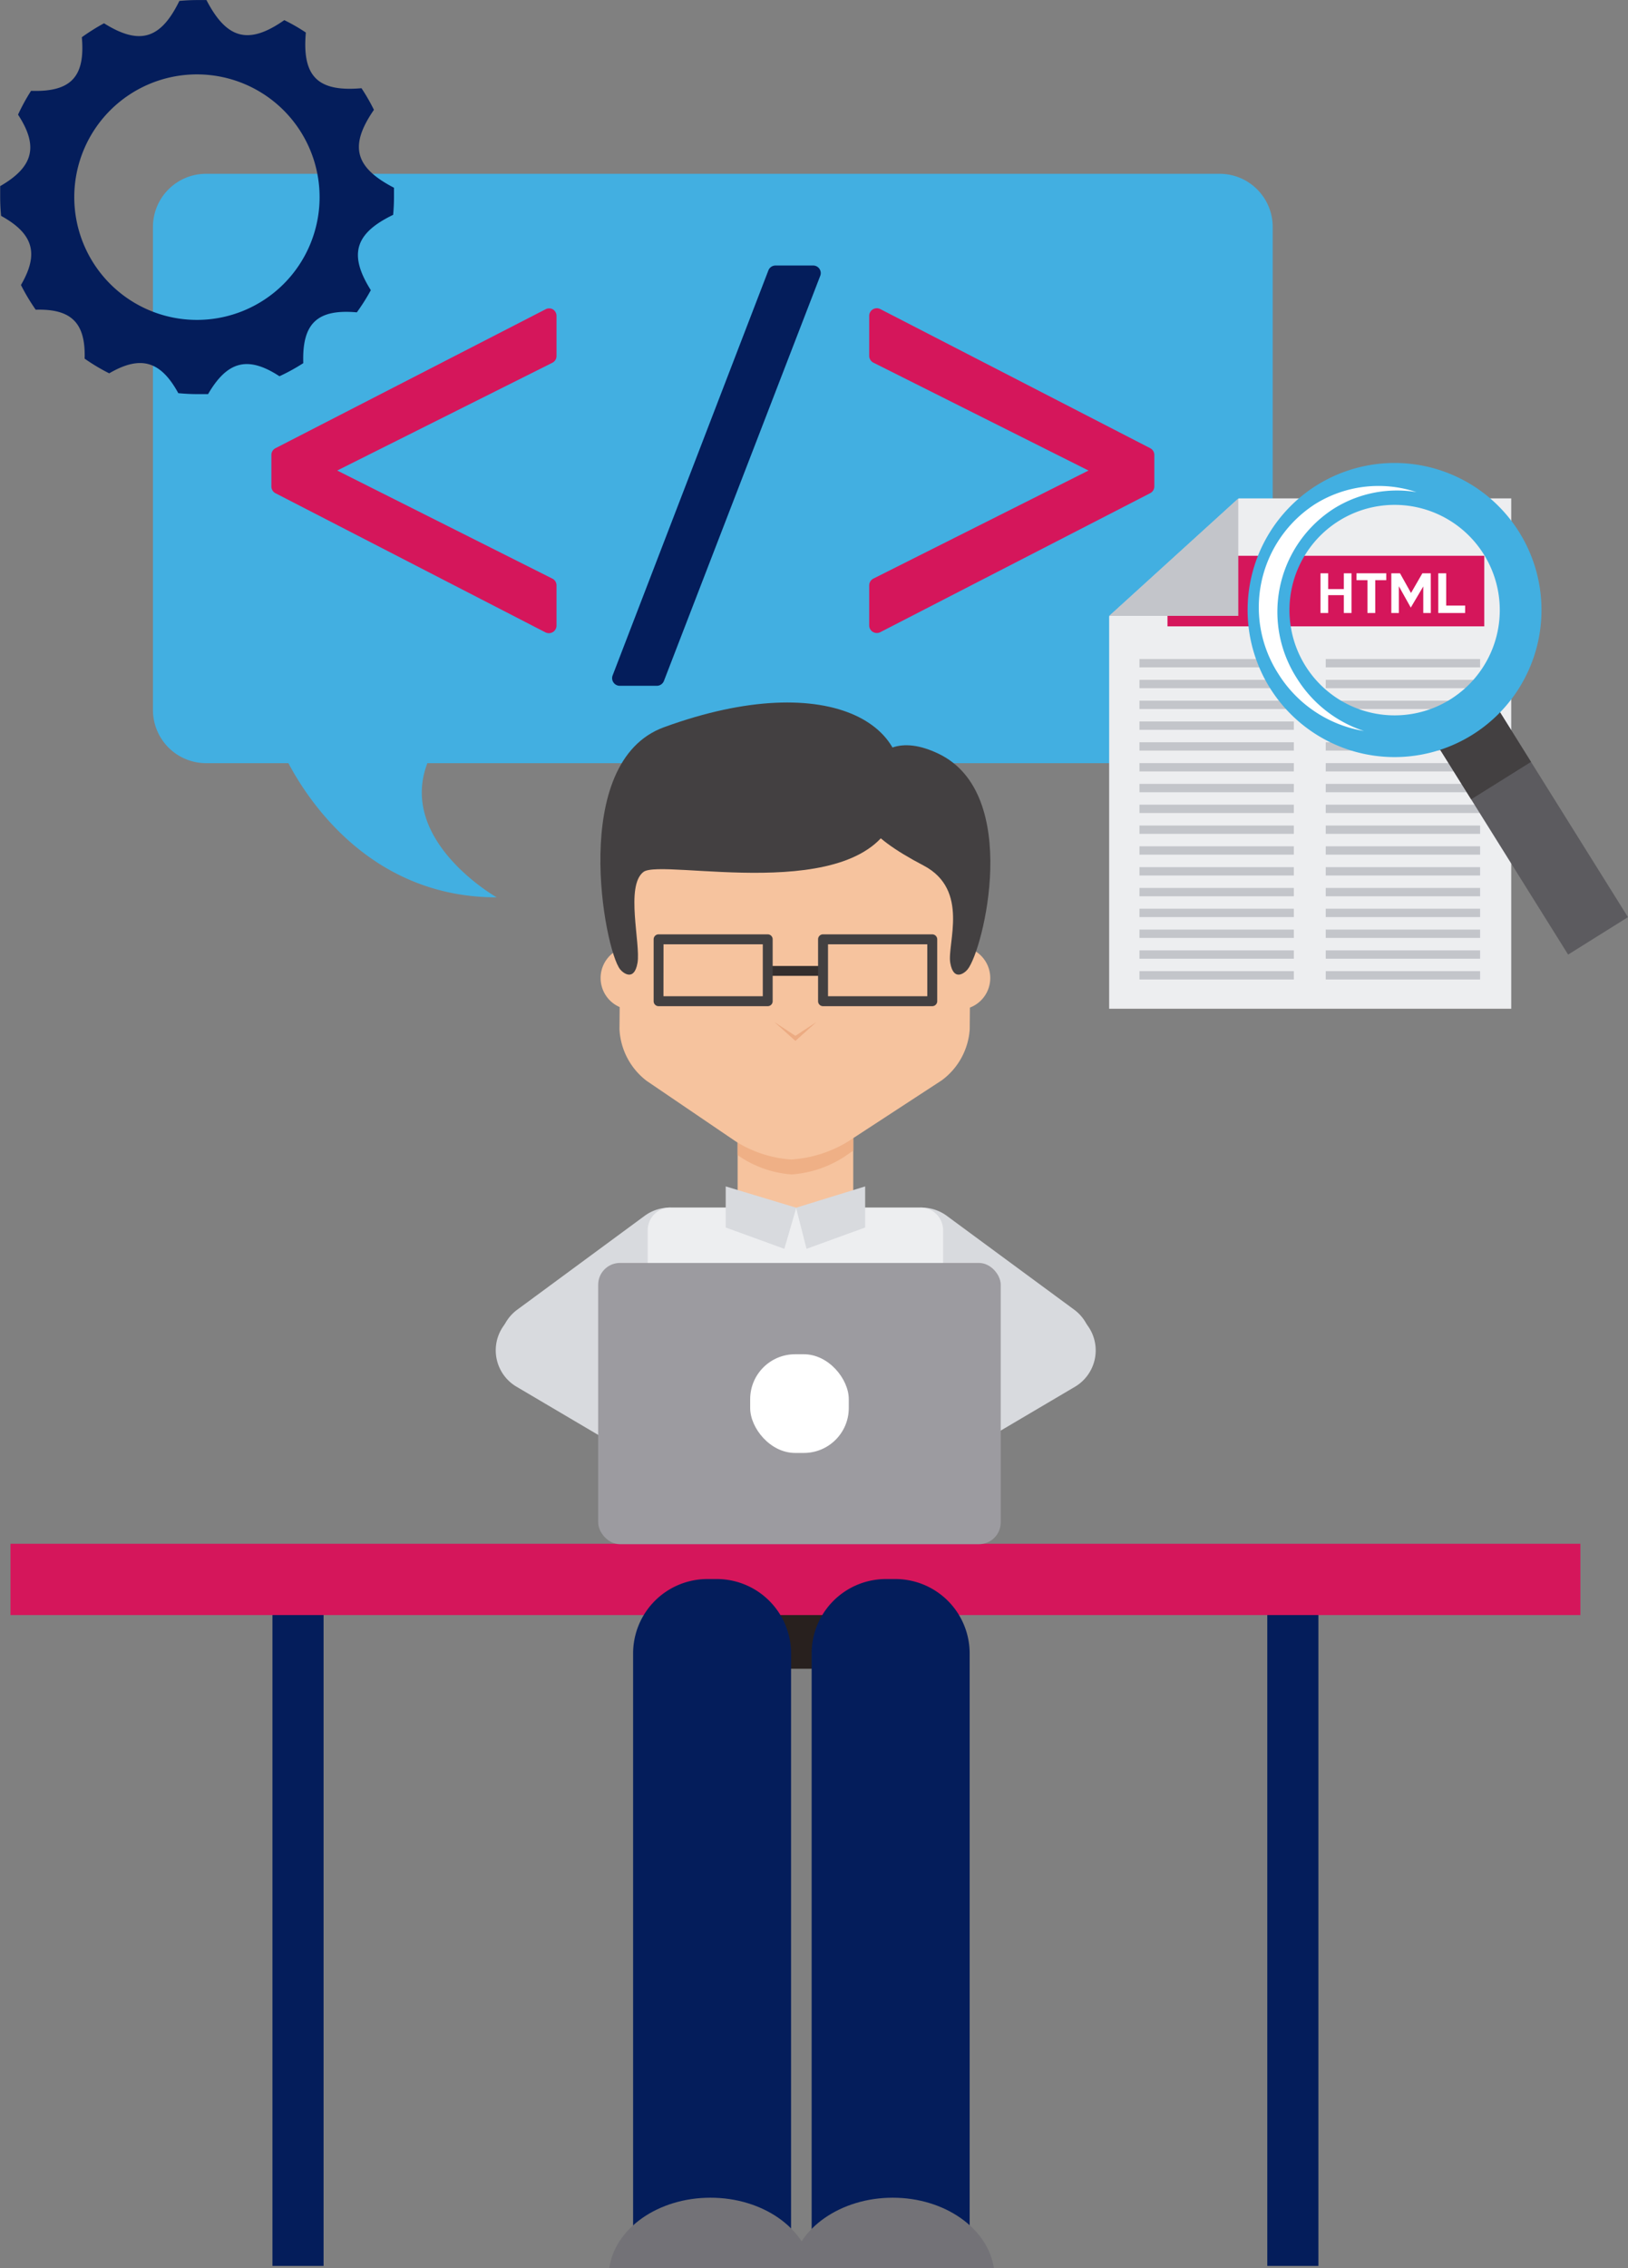 <svg xmlns="http://www.w3.org/2000/svg" viewBox="0 0 273.55 380.79"><rect x="0" y="0" width="273.55" height="380.79" fill="#808080" stroke="none"/><defs><style>.cls-1{fill:#42afe1;}.cls-2{fill:#d5165b;}.cls-3{fill:#041d5b;}.cls-4{fill:#edeef0;}.cls-5{fill:#fff;}.cls-6{fill:#c3c5ca;}.cls-7{fill:#5c5b5f;}.cls-8{fill:#434041;}.cls-9{fill:#d8dade;}.cls-10{fill:#28201e;}.cls-11{fill:#f6c39e;}.cls-12{fill:#efb086;}.cls-13{fill:#342e2d;}.cls-14{fill:#ecab82;}.cls-15{fill:#737277;}.cls-16{fill:#9c9ba0;}</style></defs><title>service-dec</title><g id="Layer_2" data-name="Layer 2"><g id="Capa_1" data-name="Capa 1"><path class="cls-1" d="M34.63,29.18h170.3a8.92,8.92,0,0,1,8.92,8.92v81.1a8.92,8.92,0,0,1-8.92,8.93H71.81c-5,13.09,11.65,22.53,11.65,22.53-20.63,0-31.28-15.51-35-22.53H34.63a8.93,8.93,0,0,1-8.93-8.93V38.1A8.92,8.92,0,0,1,34.63,29.18Z"/><path class="cls-2" d="M92.9,51.94a1.27,1.27,0,0,0-1.25,0L46.29,75.25a1.27,1.27,0,0,0-.69,1.14v5.28a1.27,1.27,0,0,0,.69,1.14l45.36,23.36a1.3,1.3,0,0,0,.58.14,1.36,1.36,0,0,0,.67-.19,1.29,1.29,0,0,0,.61-1.09V98.28a1.27,1.27,0,0,0-.71-1.14L56.66,79,92.8,60.91a1.26,1.26,0,0,0,.71-1.14V53A1.29,1.29,0,0,0,92.9,51.94Z"/><path class="cls-2" d="M193.27,75.25,147.91,51.89A1.28,1.28,0,0,0,146.05,53v6.75a1.29,1.29,0,0,0,.71,1.14L182.9,79,146.76,97.14a1.29,1.29,0,0,0-.71,1.14V105a1.27,1.27,0,0,0,.61,1.09,1.33,1.33,0,0,0,.67.19,1.3,1.3,0,0,0,.58-.14L193.27,82.8a1.28,1.28,0,0,0,.69-1.13V76.39A1.29,1.29,0,0,0,193.27,75.25Z"/><path class="cls-3" d="M136.68,44.58H130.3a1.28,1.28,0,0,0-1.19.82l-26.17,68a1.27,1.27,0,0,0,.14,1.18,1.29,1.29,0,0,0,1,.56h6.29a1.28,1.28,0,0,0,1.19-.82l26.26-68a1.27,1.27,0,0,0-1.19-1.74Z"/><path class="cls-3" d="M66.06,36.07c.09-1,.14-2,.14-3,0-.52,0-1,0-1.55-6.58-3.41-7.57-7-3.37-13.08a32.54,32.54,0,0,0-2.09-3.63c-7.39.65-10-2-9.35-9.35a31.46,31.46,0,0,0-3.62-2.08c-6,4.2-9.67,3.21-13.08-3.37-.51,0-1,0-1.55,0-1,0-2,.05-3,.14C27,6.59,23.45,7.65,17.48,3.91a34.29,34.29,0,0,0-3.73,2.34c.6,6.68-1.86,9.23-8.53,9a33.07,33.07,0,0,0-2.19,4c3.49,5.33,2.58,8.78-3,12,0,.6,0,1.2,0,1.81q0,1.6.15,3.18c5.44,3,6.41,6.35,3.34,11.61A33.69,33.69,0,0,0,6,52c6-.18,8.4,2.22,8.22,8.21a32.43,32.43,0,0,0,4.13,2.47c5.27-3.07,8.64-2.1,11.61,3.33,1.05.1,2.12.16,3.19.16.6,0,1.21,0,1.81,0,3.24-5.56,6.68-6.47,12-3a33.13,33.13,0,0,0,4-2.2c-.22-6.66,2.33-9.12,9-8.53a34.24,34.24,0,0,0,2.35-3.72C58.55,42.74,59.61,39.18,66.06,36.07Zm-33,17.64A20.61,20.61,0,1,1,53.7,33.1,20.61,20.61,0,0,1,33.1,53.71Z"/><polygon class="cls-4" points="253.93 169.36 186.37 169.36 186.37 103.47 208.14 83.68 253.93 83.68 253.93 169.36"/><polygon class="cls-2" points="249.4 105.16 196.17 105.16 196.17 98.93 203.13 93.31 249.4 93.31 249.4 105.16"/><path class="cls-5" d="M227.09,102.92H225.8v-3h-2.63v3h-1.29V96.25h1.29V98.9h2.63V96.25h1.29Z"/><path class="cls-5" d="M232.93,97.41h-1.85v5.51h-1.31V97.41h-1.84V96.25h5Z"/><path class="cls-5" d="M240.42,102.92h-1.27V98.46l-2.1,3.55-2-3.58v4.49h-1.27V96.25h1.46l1.85,3.31L239,96.25h1.41Z"/><path class="cls-5" d="M246.18,102.92h-4.51V96.25H243v5.42h3.19Z"/><rect class="cls-6" x="191.46" y="110.65" width="25.94" height="1.4"/><rect class="cls-6" x="191.46" y="114.14" width="25.94" height="1.4"/><rect class="cls-6" x="191.46" y="117.64" width="25.94" height="1.4"/><rect class="cls-6" x="191.46" y="121.13" width="25.94" height="1.4"/><rect class="cls-6" x="191.46" y="124.62" width="25.94" height="1.4"/><rect class="cls-6" x="191.46" y="128.12" width="25.94" height="1.4"/><rect class="cls-6" x="191.46" y="131.61" width="25.94" height="1.4"/><rect class="cls-6" x="191.46" y="135.1" width="25.94" height="1.4"/><rect class="cls-6" x="191.46" y="138.6" width="25.94" height="1.4"/><rect class="cls-6" x="191.46" y="142.09" width="25.94" height="1.4"/><rect class="cls-6" x="191.46" y="145.59" width="25.94" height="1.4"/><rect class="cls-6" x="191.46" y="149.08" width="25.94" height="1.4"/><rect class="cls-6" x="191.46" y="152.57" width="25.94" height="1.4"/><rect class="cls-6" x="191.46" y="156.07" width="25.94" height="1.4"/><rect class="cls-6" x="191.46" y="159.56" width="25.94" height="1.4"/><rect class="cls-6" x="191.46" y="163.05" width="25.94" height="1.4"/><rect class="cls-6" x="222.76" y="110.65" width="25.94" height="1.4"/><rect class="cls-6" x="222.76" y="114.14" width="25.94" height="1.4"/><rect class="cls-6" x="222.76" y="117.64" width="25.94" height="1.4"/><rect class="cls-6" x="222.76" y="121.13" width="25.94" height="1.4"/><rect class="cls-6" x="222.76" y="124.62" width="25.94" height="1.4"/><rect class="cls-6" x="222.76" y="128.12" width="25.94" height="1.4"/><rect class="cls-6" x="222.76" y="131.61" width="25.94" height="1.4"/><rect class="cls-6" x="222.76" y="135.1" width="25.94" height="1.4"/><rect class="cls-6" x="222.76" y="138.6" width="25.94" height="1.4"/><rect class="cls-6" x="222.76" y="142.09" width="25.94" height="1.4"/><rect class="cls-6" x="222.76" y="145.59" width="25.94" height="1.4"/><rect class="cls-6" x="222.76" y="149.08" width="25.94" height="1.4"/><rect class="cls-6" x="222.76" y="152.57" width="25.94" height="1.4"/><rect class="cls-6" x="222.76" y="156.07" width="25.94" height="1.4"/><rect class="cls-6" x="222.76" y="159.56" width="25.94" height="1.4"/><rect class="cls-6" x="222.76" y="163.05" width="25.94" height="1.4"/><polygon class="cls-6" points="208.07 83.68 208.07 103.4 186.37 103.4 208.07 83.68"/><rect class="cls-7" x="251.08" y="116.99" width="11.86" height="43.43" transform="translate(-34.45 157.33) rotate(-32.01)"/><rect class="cls-8" x="243.49" y="121.26" width="11.86" height="10.61" transform="translate(-29.17 151.45) rotate(-32.01)"/><path class="cls-1" d="M255.27,89.35a24.69,24.69,0,1,0-7.85,34A24.69,24.69,0,0,0,255.27,89.35ZM243.7,117.42a17.67,17.67,0,1,1,5.62-24.35A17.67,17.67,0,0,1,243.7,117.42Z"/><path class="cls-5" d="M217.9,113.86a20.59,20.59,0,0,1,6.23-28.47A20,20,0,0,1,238,82.62a20.16,20.16,0,0,0-17,2,20.61,20.61,0,0,0-6.23,28.47,21,21,0,0,0,14.41,9.64A21,21,0,0,1,217.9,113.86Z"/><path class="cls-9" d="M86.91,219.89a7.09,7.09,0,0,0-1.51,9.92h0a7.1,7.1,0,0,0,9.92,1.5l21.41-15.76a7.1,7.1,0,0,0,1.5-9.92h0a7.09,7.09,0,0,0-9.91-1.5Z"/><path class="cls-9" d="M180.5,219.89a7.1,7.1,0,0,1,1.5,9.92h0a7.09,7.09,0,0,1-9.91,1.5l-21.41-15.76a7.1,7.1,0,0,1-1.51-9.92h0a7.1,7.1,0,0,1,9.92-1.5Z"/><rect class="cls-10" x="109.06" y="264.88" width="48.96" height="15.29"/><path class="cls-4" d="M158.47,259.27V206.56a3.83,3.83,0,0,0-3.82-3.83h-42a3.83,3.83,0,0,0-3.82,3.83v52.71Z"/><rect class="cls-11" x="123.94" y="187.97" width="19.43" height="14.8"/><path class="cls-12" d="M123.94,193.92l.2.15a18,18,0,0,0,8.86,3.11,18.67,18.67,0,0,0,8.92-3l1.45-1V188H123.94Z"/><path class="cls-11" d="M106.78,158.9h-.32a5.31,5.31,0,1,0,0,10.61h.32Z"/><path class="cls-11" d="M160.52,158.9h.33a5.31,5.31,0,1,1,0,10.61h-.33Z"/><path class="cls-11" d="M162.94,172.8a11.59,11.59,0,0,1-4.7,8.58l-15.77,10.29a20.81,20.81,0,0,1-9.51,3,19.93,19.93,0,0,1-9.45-3.11l-14.87-10.1a11.63,11.63,0,0,1-4.55-8.67l.28-32.75a12.91,12.91,0,0,1,4.45-8.93,41,41,0,0,1,23.35-7,51.73,51.73,0,0,1,26.47,7.29,11.5,11.5,0,0,1,4.58,8.63Z"/><path class="cls-13" d="M138,163.84h-8.62a.83.83,0,1,1,0-1.66H138a.83.83,0,1,1,0,1.66Z"/><path class="cls-8" d="M156.64,168.93H138.29a.83.83,0,0,1-.83-.83V157.7a.83.83,0,0,1,.83-.83h18.35a.84.84,0,0,1,.84.83v10.4A.84.84,0,0,1,156.64,168.93Zm-17.51-1.67h16.68v-8.72H139.13Z"/><path class="cls-8" d="M129,168.93H110.66a.83.83,0,0,1-.83-.83V157.7a.83.83,0,0,1,.83-.83H129a.83.83,0,0,1,.83.83v10.4A.83.83,0,0,1,129,168.93Zm-17.52-1.67h16.69v-8.72H111.49Z"/><polygon class="cls-14" points="133.65 173.91 130.19 171.64 130.18 171.65 133.65 174.76 137.12 171.65 137.11 171.64 133.65 173.91"/><polygon class="cls-9" points="145.37 206.09 135.52 209.67 133.76 202.77 145.37 199.19 145.37 206.09"/><polygon class="cls-9" points="121.94 206.09 131.79 209.67 133.8 202.77 121.94 199.19 121.94 206.09"/><path class="cls-8" d="M157.69,126.54c14.05,6.71,7.53,33,4.89,36.22-.49.61-2.36,2.09-2.91-1.11s3.29-12.26-4.48-16.33c-9.83-5.15-12.49-9.07-10.09-14.71C147.32,125.42,151.49,123.58,157.69,126.54Z"/><path class="cls-8" d="M111.56,122.1c-16,5.83-10,37.44-7.35,40.66.49.61,2.36,2.09,2.91-1.11s-2.08-12.91,1-15.26,36.37,5.82,42.19-9.3S139.63,111.85,111.56,122.1Z"/><rect class="cls-3" x="45.78" y="264.57" width="8.59" height="115.86"/><rect class="cls-3" x="212.94" y="264.57" width="8.59" height="115.86"/><rect class="cls-2" x="1.76" y="259.19" width="263.79" height="11.97"/><path class="cls-3" d="M162.93,374.38V277.6a12.49,12.49,0,0,0-12.49-12.49h-1.57a12.49,12.49,0,0,0-12.49,12.49v96.78Z"/><path class="cls-3" d="M132.92,374.38V277.6a12.49,12.49,0,0,0-12.49-12.49h-1.56a12.49,12.49,0,0,0-12.49,12.49v96.78Z"/><path class="cls-15" d="M167,380.79c-1-6.65-8.24-11.81-17-11.81s-16.07,5.16-17.05,11.81Z"/><path class="cls-15" d="M136.43,380.79c-1-6.65-8.24-11.81-17.05-11.81s-16.07,5.16-17,11.81Z"/><path class="cls-11" d="M138.88,245.62a1,1,0,0,1-1.1-.91h0a1,1,0,0,1,.9-1.1l3.07-.31a1,1,0,0,1,1.11.91h0a1,1,0,0,1-.91,1.1Z"/><path class="cls-11" d="M138.86,249.93a1,1,0,0,1-1.31-.26h0a.94.94,0,0,1,.26-1.31l3.32-2.22a.94.94,0,0,1,1.31.26h0a1,1,0,0,1-.26,1.31Z"/><path class="cls-11" d="M135.53,252.15a.93.93,0,0,1-1.31-.26h0a1,1,0,0,1,.26-1.31l3.32-2.22a1,1,0,0,1,1.31.26h0a1,1,0,0,1-.26,1.31Z"/><path class="cls-11" d="M139.64,252.25a1.06,1.06,0,0,1-1.48-.29h0a1.07,1.07,0,0,1,.29-1.48L142.2,248a1.08,1.08,0,0,1,1.49.29h0a1.07,1.07,0,0,1-.3,1.48Z"/><path class="cls-11" d="M135.88,254.77a1.06,1.06,0,0,1-1.48-.29h0a1.06,1.06,0,0,1,.29-1.48l3.76-2.51a1.07,1.07,0,0,1,1.48.29h0a1.08,1.08,0,0,1-.3,1.48Z"/><path class="cls-11" d="M141.19,253.82a1,1,0,0,1-1.37-.27h0a1,1,0,0,1,.27-1.37l3.47-2.32a1,1,0,0,1,1.37.27h0a1,1,0,0,1-.27,1.37Z"/><path class="cls-11" d="M137.71,256.15a1,1,0,0,1-1.38-.27h0a1,1,0,0,1,.28-1.37l3.47-2.32a1,1,0,0,1,1.37.27h0a1,1,0,0,1-.27,1.37Z"/><path class="cls-11" d="M143,254.73a.79.79,0,0,1-1.1-.22h0a.8.8,0,0,1,.22-1.1l2.79-1.86a.79.79,0,0,1,1.1.21h0a.81.81,0,0,1-.22,1.11Z"/><path class="cls-11" d="M140.23,256.6a.79.79,0,0,1-1.1-.22h0a.8.8,0,0,1,.22-1.1l2.78-1.87a.81.81,0,0,1,1.11.22h0a.8.8,0,0,1-.22,1.1Z"/><path class="cls-11" d="M141.21,243.36a40.74,40.74,0,0,1,5.07-.57,2.18,2.18,0,0,1,1.8,1l2.44,3.65c1.16,1.73-1,3-5.09,5.71l-4.56-6.82.3-.2c.56-.37.84-.79.27-.75Z"/><rect class="cls-11" x="148.05" y="242.93" width="3.93" height="5.31" transform="translate(-105.1 112.43) rotate(-31.02)"/><path class="cls-9" d="M183.14,223.15a7.09,7.09,0,0,0-9.71-2.51l-25.57,20.62,5.65,7.56,27.13-16A7.09,7.09,0,0,0,183.14,223.15Z"/><path class="cls-11" d="M128.87,245.62a1,1,0,0,0,1.1-.91h0a1,1,0,0,0-.9-1.1L126,243.3a1,1,0,0,0-1.11.91h0a1,1,0,0,0,.91,1.1Z"/><path class="cls-11" d="M128.89,249.93a1,1,0,0,0,1.31-.26h0a1,1,0,0,0-.26-1.31l-3.32-2.22a.94.94,0,0,0-1.31.26h0a1,1,0,0,0,.26,1.31Z"/><path class="cls-11" d="M132.22,252.15a.92.92,0,0,0,1.3-.26h0a.94.94,0,0,0-.25-1.31L130,248.36a1,1,0,0,0-1.31.26h0a.94.94,0,0,0,.26,1.31Z"/><path class="cls-11" d="M128.11,252.25a1.06,1.06,0,0,0,1.48-.29h0a1.07,1.07,0,0,0-.3-1.48L125.55,248a1.07,1.07,0,0,0-1.49.29h0a1.07,1.07,0,0,0,.3,1.48Z"/><path class="cls-11" d="M131.87,254.77a1.06,1.06,0,0,0,1.48-.29h0a1.07,1.07,0,0,0-.3-1.48l-3.75-2.51a1.06,1.06,0,0,0-1.48.29h0a1.08,1.08,0,0,0,.3,1.48Z"/><path class="cls-11" d="M126.56,253.82a1,1,0,0,0,1.37-.27h0a1,1,0,0,0-.27-1.37l-3.47-2.32a1,1,0,0,0-1.37.27h0a1,1,0,0,0,.27,1.37Z"/><path class="cls-11" d="M130,256.15a1,1,0,0,0,1.37-.27h0a1,1,0,0,0-.27-1.37l-3.47-2.32a1,1,0,0,0-1.37.27h0a1,1,0,0,0,.27,1.37Z"/><path class="cls-11" d="M124.73,254.73a.79.79,0,0,0,1.1-.22h0a.8.8,0,0,0-.22-1.1l-2.79-1.86a.79.79,0,0,0-1.1.21h0a.81.81,0,0,0,.22,1.11Z"/><path class="cls-11" d="M127.52,256.6a.79.79,0,0,0,1.1-.22h0a.8.8,0,0,0-.22-1.1l-2.79-1.87a.8.8,0,0,0-1.1.22h0a.8.8,0,0,0,.22,1.1Z"/><path class="cls-11" d="M126.54,243.36a40.74,40.74,0,0,0-5.07-.57,2.18,2.18,0,0,0-1.8,1l-2.44,3.65c-1.16,1.73,1,3,5.08,5.71l4.57-6.82-.3-.2c-.56-.37-.84-.79-.27-.75Z"/><rect class="cls-11" x="115.08" y="243.62" width="5.31" height="3.93" transform="translate(-153.4 219.82) rotate(-58.96)"/><path class="cls-9" d="M84.26,223.15A7.09,7.09,0,0,1,94,220.64l25.57,20.62-5.65,7.56-27.13-16A7.09,7.09,0,0,1,84.26,223.15Z"/><rect class="cls-16" x="100.51" y="212.04" width="67.64" height="47.22" rx="3.66"/><rect class="cls-5" x="126.05" y="227.37" width="16.57" height="16.57" rx="7.55"/></g></g></svg>